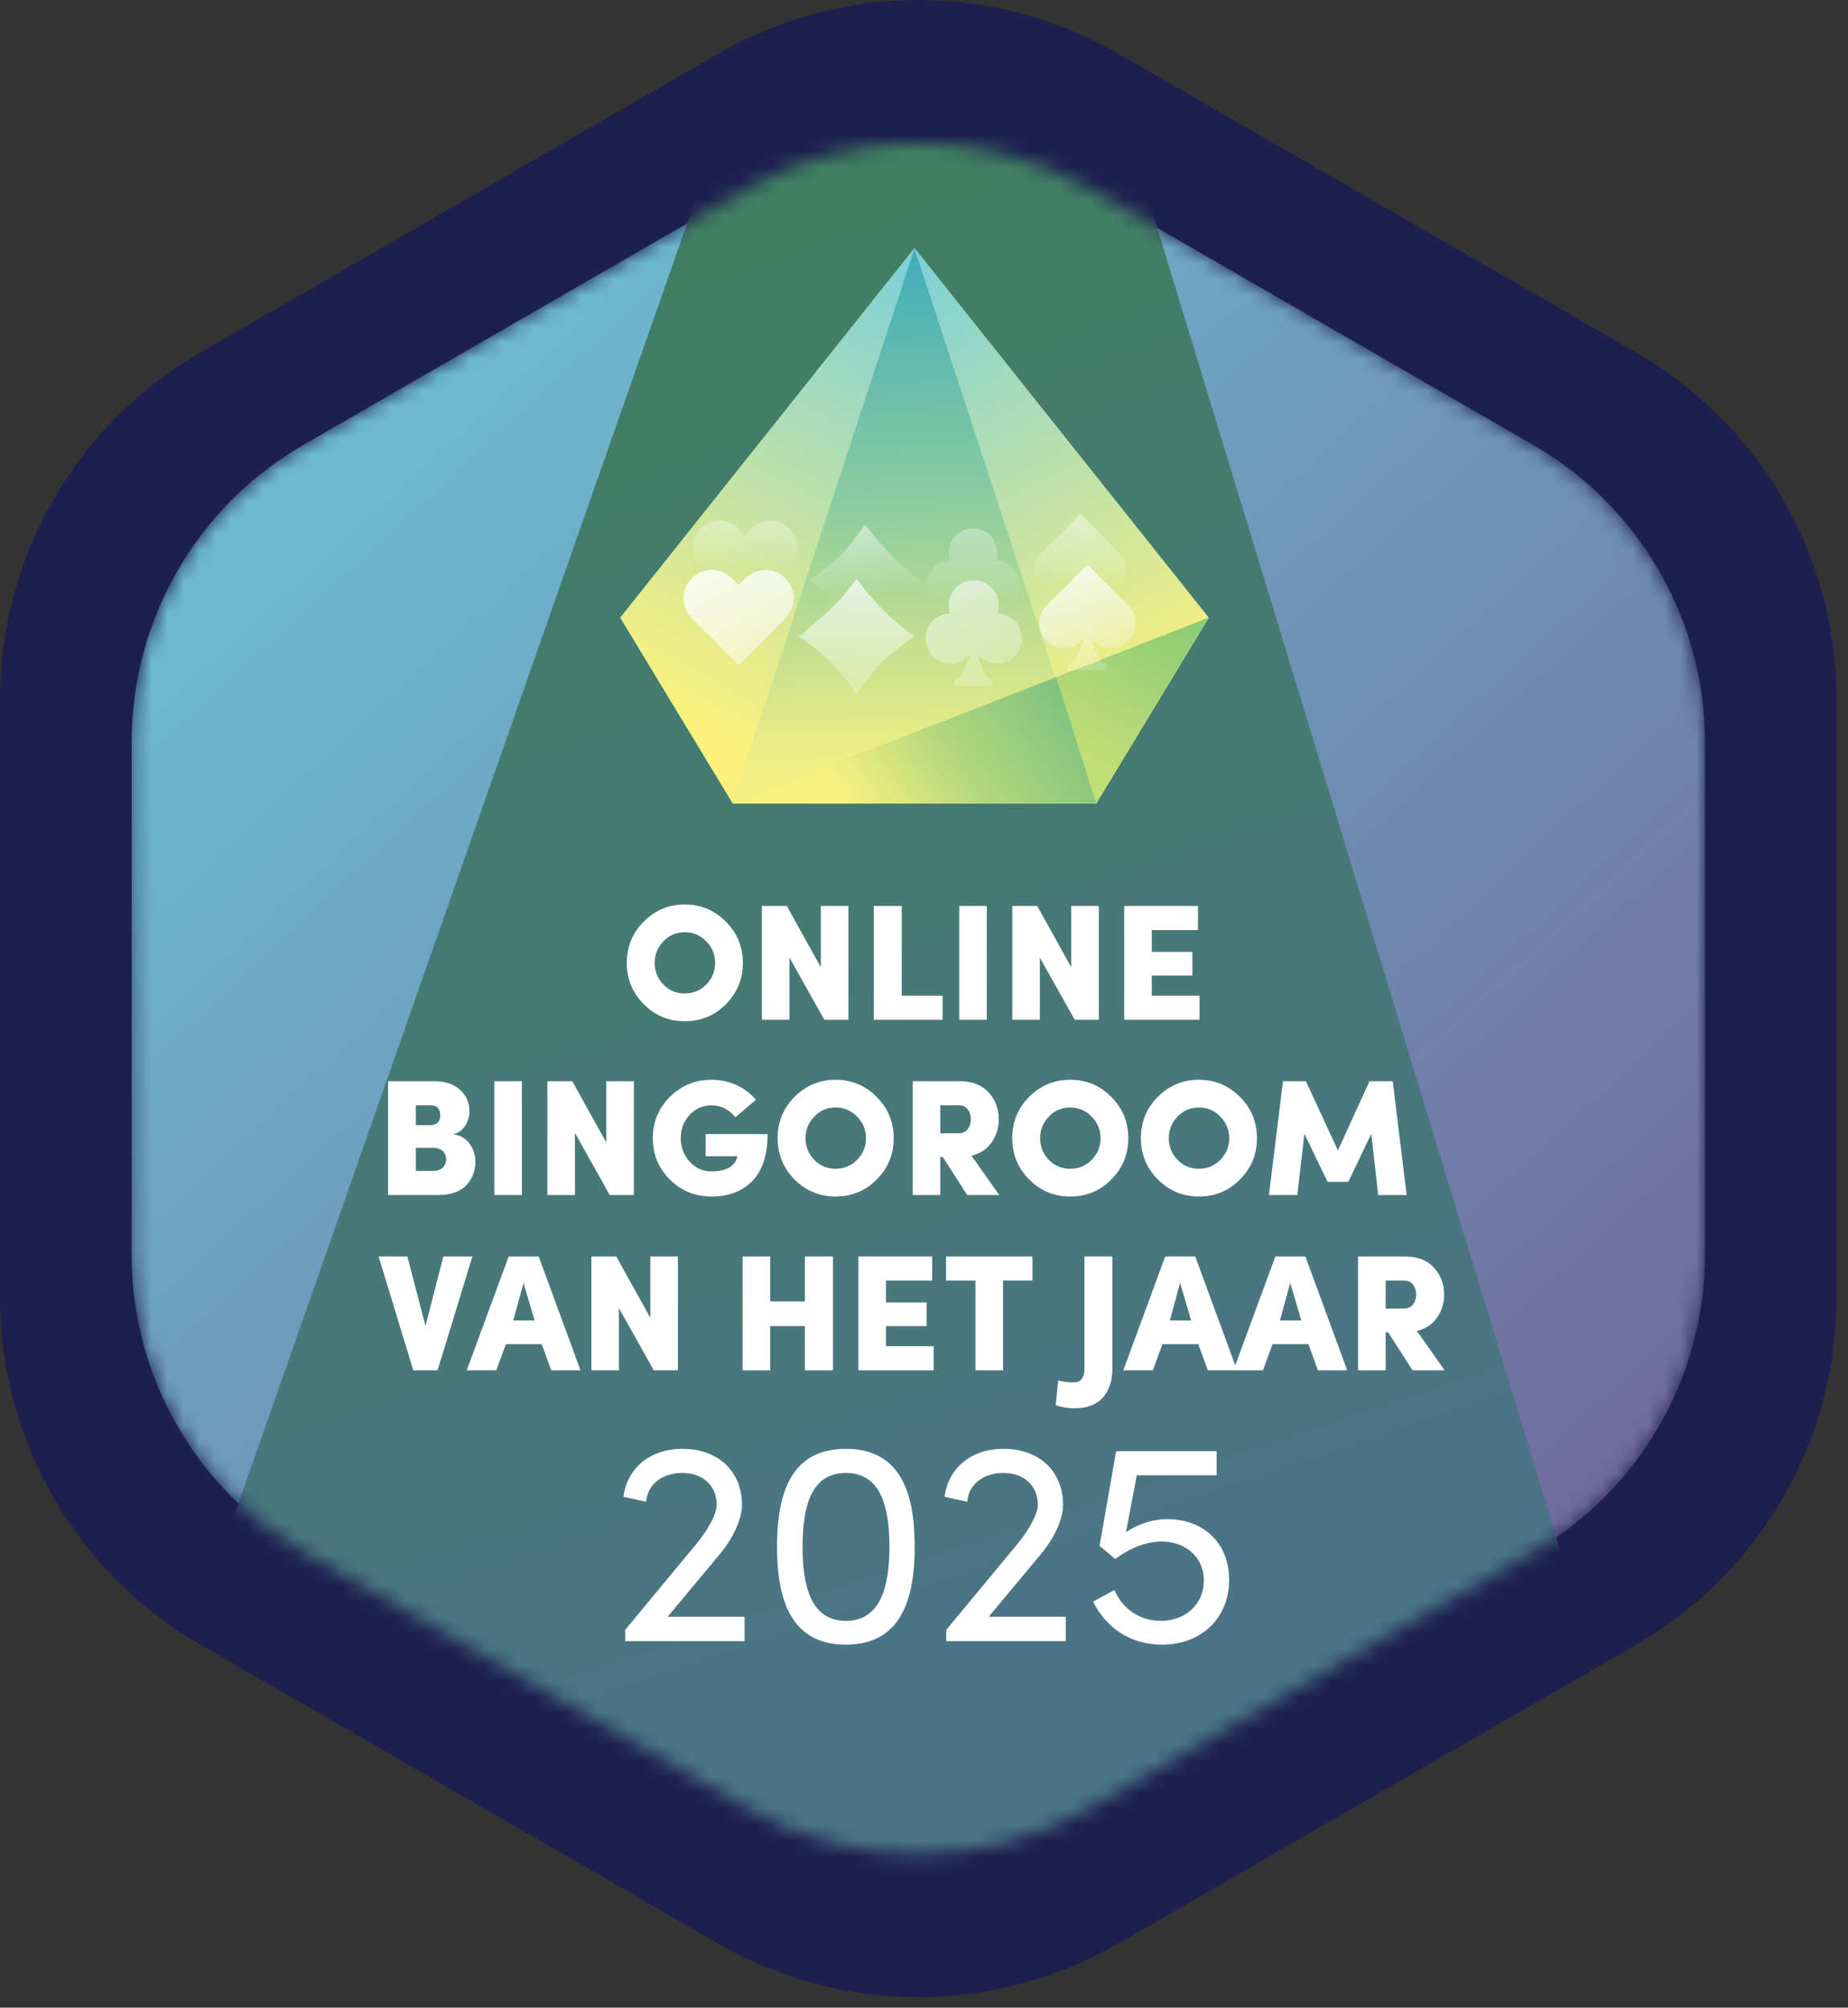 <?xml version="1.0" encoding="UTF-8"?> <svg xmlns="http://www.w3.org/2000/svg" width="116" height="126" viewBox="0 0 116 126" fill="none"><rect x="0" y="0" width="116" height="126" fill="#333333" stroke="none"/><path fill-rule="evenodd" clip-rule="evenodd" d="M115.28 81.438V43.888C115.28 34.917 110.49 26.617 102.72 22.128L70.2 3.368C62.43 -1.123 52.85 -1.123 45.08 3.368L12.56 22.137C4.79 26.628 0 34.917 0 43.898V81.448C0 90.418 4.79 98.718 12.56 103.208L45.08 121.977C52.85 126.467 62.43 126.467 70.2 121.977L102.72 103.208C110.49 98.707 115.28 90.418 115.28 81.438Z" fill="#1D204E"></path><mask id="mask0_1301_1425" style="mask-type:alpha" maskUnits="userSpaceOnUse" x="8" y="8" width="100" height="109"><path d="M107.02 78.748V46.578C107.02 38.888 102.92 31.788 96.26 27.938L68.4 11.857C61.74 8.017 53.54 8.017 46.88 11.857L19.02 27.938C12.36 31.777 8.26 38.888 8.26 46.578V78.748C8.26 86.438 12.36 93.537 19.02 97.388L46.88 113.467C53.54 117.307 61.74 117.307 68.4 113.467L96.26 97.388C102.92 93.547 107.02 86.438 107.02 78.748Z" fill="url(#paint0_linear_1301_1425)"></path></mask><g mask="url(#mask0_1301_1425)"><path d="M107.02 78.748V46.578C107.02 38.888 102.92 31.788 96.26 27.938L68.4 11.857C61.74 8.017 53.54 8.017 46.88 11.857L19.02 27.938C12.36 31.777 8.26 38.888 8.26 46.578V78.748C8.26 86.438 12.36 93.537 19.02 97.388L46.88 113.467C53.54 117.307 61.74 117.307 68.4 113.467L96.26 97.388C102.92 93.547 107.02 86.438 107.02 78.748Z" fill="url(#paint1_linear_1301_1425)"></path><path d="M1.37 133.137L58.87 -30.863L108.87 133.137H1.37Z" fill="url(#paint2_linear_1301_1425)"></path></g><path d="M39.343 60.435C39.343 59.419 39.696 58.559 40.401 57.844C41.116 57.129 41.976 56.766 42.981 56.766C43.997 56.766 44.857 57.129 45.562 57.844C46.277 58.559 46.629 59.419 46.629 60.435C46.629 61.44 46.277 62.311 45.562 63.026C44.857 63.741 43.997 64.093 42.981 64.093C41.976 64.093 41.126 63.741 40.411 63.026C39.696 62.311 39.343 61.44 39.343 60.435ZM42.981 62.352C43.51 62.352 43.966 62.166 44.328 61.792C44.702 61.419 44.888 60.963 44.888 60.435C44.888 59.906 44.702 59.45 44.328 59.077C43.955 58.694 43.51 58.507 42.981 58.507C42.453 58.507 42.007 58.694 41.644 59.077C41.282 59.45 41.095 59.906 41.095 60.435C41.095 60.963 41.282 61.419 41.644 61.792C42.007 62.166 42.453 62.352 42.981 62.352ZM51.524 60.704V56.859H53.255V64H51.742L49.555 60.103V64H47.824V56.859H49.389L51.524 60.704ZM59.17 62.487V64H54.848V56.859H56.6V62.487H59.17ZM61.943 64H60.212V56.859H61.943V64ZM67.242 60.704V56.859H68.973V64H67.46L65.273 60.103V64H63.542V56.859H65.107L67.242 60.704ZM75.292 62.487V64H70.566V56.859H75.199V58.372H72.297V59.74H74.847V61.222H72.297V62.487H75.292ZM29.468 69.776C29.468 70.046 29.385 70.326 29.23 70.606C29.074 70.885 28.815 71.082 28.463 71.186C28.908 71.259 29.25 71.456 29.489 71.797C29.727 72.139 29.841 72.502 29.841 72.886C29.841 73.477 29.654 73.974 29.271 74.388C28.888 74.793 28.297 75 27.488 75H24.358V67.859H27.281C27.945 67.859 28.473 68.035 28.867 68.388C29.271 68.74 29.468 69.207 29.468 69.776ZM26.1 69.372V70.616H27.032C27.395 70.616 27.634 70.388 27.634 70.025C27.634 69.59 27.437 69.372 27.053 69.372H26.1ZM27.198 72.036H26.1V73.487H27.209C27.716 73.487 28.007 73.155 28.007 72.751C28.007 72.378 27.737 72.036 27.198 72.036ZM32.759 75H31.028V67.859H32.759V75ZM38.058 71.704V67.859H39.789V75H38.276L36.089 71.103V75H34.358V67.859H35.923L38.058 71.704ZM47.445 69.03L46.16 70.119C45.756 69.621 45.248 69.372 44.657 69.372C44.118 69.372 43.662 69.569 43.289 69.974C42.916 70.378 42.73 70.865 42.73 71.435C42.73 72.005 42.916 72.492 43.289 72.906C43.662 73.311 44.118 73.518 44.657 73.518C45.6 73.518 46.139 73.197 46.295 72.564H44.294V71.176H48.181C48.181 72.492 47.86 73.466 47.227 74.119C46.595 74.772 45.735 75.093 44.657 75.093C43.631 75.093 42.761 74.741 42.045 74.026C41.33 73.311 40.978 72.44 40.978 71.435C40.978 70.419 41.33 69.559 42.045 68.844C42.761 68.129 43.631 67.766 44.657 67.766C45.787 67.766 46.813 68.243 47.445 69.03ZM48.812 71.435C48.812 70.419 49.164 69.559 49.869 68.844C50.584 68.129 51.444 67.766 52.45 67.766C53.465 67.766 54.325 68.129 55.03 68.844C55.745 69.559 56.098 70.419 56.098 71.435C56.098 72.44 55.745 73.311 55.03 74.026C54.325 74.741 53.465 75.093 52.45 75.093C51.444 75.093 50.594 74.741 49.879 74.026C49.164 73.311 48.812 72.44 48.812 71.435ZM52.45 73.352C52.978 73.352 53.434 73.166 53.797 72.793C54.17 72.419 54.356 71.963 54.356 71.435C54.356 70.906 54.17 70.45 53.797 70.077C53.424 69.694 52.978 69.507 52.45 69.507C51.921 69.507 51.475 69.694 51.112 70.077C50.75 70.45 50.563 70.906 50.563 71.435C50.563 71.963 50.75 72.419 51.112 72.793C51.475 73.166 51.921 73.352 52.45 73.352ZM59.023 72.616V75H57.292V67.859H60.246C61.034 67.859 61.635 68.098 62.06 68.564C62.485 69.03 62.692 69.59 62.692 70.243C62.692 70.782 62.547 71.269 62.246 71.694C61.956 72.119 61.531 72.399 60.982 72.533L62.723 75H60.713L59.179 72.616H59.023ZM60.163 69.372H59.023V71.124H60.163C61.2 71.176 61.2 69.31 60.163 69.372ZM63.538 71.435C63.538 70.419 63.89 69.559 64.595 68.844C65.31 68.129 66.17 67.766 67.176 67.766C68.191 67.766 69.052 68.129 69.756 68.844C70.471 69.559 70.824 70.419 70.824 71.435C70.824 72.44 70.471 73.311 69.756 74.026C69.052 74.741 68.191 75.093 67.176 75.093C66.17 75.093 65.32 74.741 64.605 74.026C63.89 73.311 63.538 72.44 63.538 71.435ZM67.176 73.352C67.704 73.352 68.16 73.166 68.523 72.793C68.896 72.419 69.083 71.963 69.083 71.435C69.083 70.906 68.896 70.45 68.523 70.077C68.15 69.694 67.704 69.507 67.176 69.507C66.647 69.507 66.201 69.694 65.839 70.077C65.476 70.45 65.289 70.906 65.289 71.435C65.289 71.963 65.476 72.419 65.839 72.793C66.201 73.166 66.647 73.352 67.176 73.352ZM71.615 71.435C71.615 70.419 71.967 69.559 72.672 68.844C73.387 68.129 74.247 67.766 75.252 67.766C76.268 67.766 77.128 68.129 77.833 68.844C78.548 69.559 78.9 70.419 78.9 71.435C78.9 72.44 78.548 73.311 77.833 74.026C77.128 74.741 76.268 75.093 75.252 75.093C74.247 75.093 73.397 74.741 72.682 74.026C71.967 73.311 71.615 72.44 71.615 71.435ZM75.252 73.352C75.781 73.352 76.237 73.166 76.6 72.793C76.973 72.419 77.159 71.963 77.159 71.435C77.159 70.906 76.973 70.45 76.6 70.077C76.227 69.694 75.781 69.507 75.252 69.507C74.724 69.507 74.278 69.694 73.915 70.077C73.553 70.45 73.366 70.906 73.366 71.435C73.366 71.963 73.553 72.419 73.915 72.793C74.278 73.166 74.724 73.352 75.252 73.352ZM81.972 67.859L83.983 72.202L85.963 67.859H87.424L88.294 75H86.512L86.077 71.155L84.636 74.171H83.33L81.879 71.155L81.433 75H79.651L80.532 67.859H81.972ZM27.466 86H25.942L23.766 78.859H25.569L26.709 83.212L27.828 78.859H29.653L27.466 86ZM36.437 86H34.603L34.002 84.362H31.753L31.152 86H29.297L31.929 78.859H33.815L36.437 86ZM33.556 82.87L32.862 80.517L32.219 82.87H33.556ZM40.821 82.704V78.859H42.552V86H41.039L38.852 82.103V86H37.121V78.859H38.686L40.821 82.704ZM48.346 81.678H50.522V78.859H52.284V86H50.522V83.222H48.346V86H46.615V78.859H48.346V81.678ZM58.608 84.487V86H53.882V78.859H58.514V80.372H55.612V81.74H58.162V83.222H55.612V84.487H58.608ZM61.23 86V80.372H59.386V78.859H64.806V80.372H62.961V86H61.23ZM66.268 88.187L66.424 86.632C66.662 86.715 66.994 86.757 67.419 86.757C67.864 86.757 68.072 86.425 68.072 85.927V78.859H69.823V85.927C69.823 86.653 69.626 87.244 69.232 87.7C68.849 88.156 68.237 88.384 67.419 88.384C67.035 88.384 66.652 88.322 66.268 88.187ZM77.65 86H75.816L75.215 84.362H72.966L72.365 86H70.51L73.142 78.859H75.028L77.65 86ZM74.769 82.87L74.075 80.517L73.432 82.87H74.769ZM84.563 86H82.729L82.127 84.362H79.879L79.277 86H77.422L80.055 78.859H81.941L84.563 86ZM81.682 82.87L80.987 80.517L80.345 82.87H81.682ZM86.978 83.616V86H85.247V78.859H88.201C88.988 78.859 89.59 79.098 90.014 79.564C90.439 80.03 90.647 80.59 90.647 81.243C90.647 81.782 90.502 82.269 90.201 82.694C89.911 83.119 89.486 83.399 88.937 83.533L90.678 86H88.667L87.133 83.616H86.978ZM88.118 80.372H86.978V82.124H88.118C89.154 82.176 89.154 80.31 88.118 80.372Z" fill="white"></path><path d="M45.189 97.53L41.907 101.468H46.738V103H39.245V102.289L43.73 96.874C44.477 95.962 44.988 94.996 44.988 94.449C44.988 93.246 44.131 92.443 42.837 92.443C41.542 92.443 40.649 93.173 40.557 94.248L39.135 93.938C39.372 92.133 40.794 90.93 42.837 90.93C45.079 90.93 46.574 92.334 46.574 94.449C46.574 95.379 45.973 96.6 45.189 97.53ZM53.095 103.219C49.667 103.219 48.774 100.429 48.774 97.074C48.774 93.683 49.667 90.93 53.095 90.93C56.523 90.93 57.416 93.683 57.416 97.074C57.416 100.429 56.523 103.219 53.095 103.219ZM53.095 101.724C55.283 101.724 55.83 99.554 55.83 97.074C55.83 94.558 55.283 92.443 53.095 92.443C50.907 92.443 50.378 94.558 50.378 97.074C50.378 99.554 50.907 101.724 53.095 101.724ZM65.344 97.53L62.062 101.468H66.894V103H59.4V102.289L63.886 96.874C64.633 95.962 65.144 94.996 65.144 94.449C65.144 93.246 64.287 92.443 62.992 92.443C61.698 92.443 60.804 93.173 60.713 94.248L59.291 93.938C59.528 92.133 60.95 90.93 62.992 90.93C65.235 90.93 66.73 92.334 66.73 94.449C66.73 95.379 66.128 96.6 65.344 97.53ZM73.269 95.342C75.548 95.342 77.152 96.837 77.152 99.153C77.152 101.578 75.384 103.219 72.94 103.219C70.88 103.219 69.367 102.07 68.619 100.52L69.95 99.791C70.424 100.885 71.445 101.724 72.868 101.724C74.417 101.724 75.566 100.684 75.566 99.189C75.566 97.694 74.381 96.746 72.922 96.746C71.938 96.746 70.917 97.165 70.005 97.84L69.02 97.02L70.06 91.076H76.368V92.589H71.354L70.68 96.163C71.391 95.671 72.32 95.342 73.269 95.342Z" fill="white"></path><path d="M45.99 50.417L38.935 38.765L57.403 15.579L75.87 38.765L68.815 50.417H45.99Z" fill="url(#paint3_linear_1301_1425)"></path><path d="M68.815 50.417L57.403 15.579L75.87 38.765L68.815 50.417Z" fill="url(#paint4_linear_1301_1425)"></path><path d="M68.815 50.417L57.403 15.579L45.99 50.417H68.815Z" fill="url(#paint5_linear_1301_1425)"></path><path d="M57.403 15.579L45.99 50.417L38.935 38.765L57.403 15.579Z" fill="url(#paint6_linear_1301_1425)"></path><path d="M68.815 50.417L57.403 15.579L45.99 50.417H68.815Z" fill="url(#paint7_linear_1301_1425)"></path><path d="M75.87 38.765L45.99 50.417H68.815L75.87 38.765Z" fill="url(#paint8_linear_1301_1425)"></path><path d="M66.292 42.505L45.99 50.417H68.815L66.292 42.505Z" fill="url(#paint9_linear_1301_1425)"></path><path d="M49.553 33.167C48.897 32.511 47.832 32.511 47.175 33.167L46.767 33.576L46.358 33.167C45.702 32.511 44.637 32.511 43.98 33.167C43.323 33.824 43.323 34.889 43.98 35.546L44.388 35.954L46.767 38.337L49.145 35.954L49.553 35.546C50.21 34.889 50.21 33.824 49.553 33.167Z" fill="url(#paint10_linear_1301_1425)"></path><path d="M70.303 34.743L69.942 34.382L67.825 32.255L65.707 34.382L65.346 34.743C64.759 35.33 64.759 36.278 65.346 36.86C65.933 37.447 66.881 37.447 67.463 36.86L67.608 36.716C67.468 37.086 67.346 37.461 67.156 37.894C67.08 38.07 66.917 38.192 66.728 38.215C66.687 38.219 66.66 38.255 66.66 38.292V38.576C66.66 38.621 66.696 38.653 66.737 38.653H68.908C68.953 38.653 68.985 38.617 68.985 38.576V38.292C68.985 38.251 68.958 38.219 68.917 38.215C68.732 38.192 68.565 38.07 68.488 37.894C68.299 37.461 68.177 37.082 68.037 36.716L68.181 36.86C68.768 37.447 69.716 37.447 70.299 36.86C70.886 36.278 70.886 35.33 70.303 34.743Z" fill="url(#paint11_linear_1301_1425)"></path><path d="M62.511 35.172C62.565 35.018 62.592 34.851 62.592 34.68C62.592 33.84 61.91 33.163 61.075 33.163C60.235 33.163 59.558 33.845 59.558 34.68C59.558 34.851 59.585 35.018 59.639 35.172C58.818 35.19 58.154 35.863 58.154 36.689C58.154 37.529 58.836 38.206 59.671 38.206C60.145 38.206 60.565 37.989 60.845 37.651C60.709 38.012 60.587 38.377 60.402 38.802C60.326 38.978 60.163 39.1 59.974 39.122C59.933 39.127 59.906 39.163 59.906 39.199V39.483C59.906 39.529 59.942 39.56 59.983 39.56H62.154C62.199 39.56 62.231 39.524 62.231 39.483V39.199C62.231 39.158 62.204 39.127 62.163 39.122C61.978 39.1 61.811 38.978 61.734 38.802C61.549 38.377 61.427 38.012 61.292 37.651C61.572 37.989 61.992 38.206 62.466 38.206C63.305 38.206 63.983 37.524 63.983 36.689C63.996 35.858 63.333 35.19 62.511 35.172Z" fill="url(#paint12_linear_1301_1425)"></path><path d="M49.304 36.289C48.611 35.596 47.488 35.596 46.795 36.289L46.364 36.719L45.934 36.289C45.241 35.596 44.117 35.596 43.425 36.289C42.732 36.982 42.732 38.105 43.425 38.798L43.855 39.229L46.364 41.742L48.873 39.229L49.304 38.798C49.997 38.105 49.997 36.982 49.304 36.289Z" fill="url(#paint13_linear_1301_1425)"></path><path d="M70.828 38.016L70.454 37.642L68.258 35.437L66.063 37.642L65.688 38.016C65.08 38.625 65.08 39.608 65.688 40.212C66.297 40.82 67.28 40.82 67.884 40.212L68.034 40.062C67.888 40.446 67.762 40.834 67.566 41.284C67.486 41.466 67.317 41.593 67.121 41.616C67.079 41.621 67.051 41.658 67.051 41.696V41.99C67.051 42.037 67.088 42.07 67.13 42.07H69.382C69.429 42.07 69.461 42.033 69.461 41.99V41.696C69.461 41.654 69.433 41.621 69.391 41.616C69.199 41.593 69.026 41.466 68.947 41.284C68.75 40.834 68.624 40.441 68.478 40.062L68.628 40.212C69.237 40.82 70.22 40.82 70.824 40.212C71.432 39.608 71.432 38.62 70.828 38.016Z" fill="url(#paint14_linear_1301_1425)"></path><path d="M62.617 38.503C62.674 38.344 62.702 38.171 62.702 37.993C62.702 37.122 61.995 36.42 61.129 36.42C60.263 36.42 59.556 37.127 59.556 37.993C59.556 38.171 59.584 38.344 59.64 38.503C58.788 38.522 58.1 39.219 58.1 40.076C58.1 40.947 58.807 41.649 59.673 41.649C60.164 41.649 60.6 41.424 60.89 41.073C60.75 41.447 60.623 41.827 60.431 42.267C60.352 42.449 60.183 42.576 59.987 42.599C59.944 42.604 59.916 42.641 59.916 42.679V42.974C59.916 43.02 59.954 43.053 59.996 43.053H62.248C62.294 43.053 62.327 43.016 62.327 42.974V42.679C62.327 42.636 62.299 42.604 62.257 42.599C62.065 42.576 61.892 42.449 61.812 42.267C61.62 41.827 61.494 41.447 61.353 41.073C61.644 41.424 62.079 41.649 62.571 41.649C63.441 41.649 64.144 40.942 64.144 40.076C64.158 39.219 63.469 38.522 62.617 38.503Z" fill="url(#paint15_linear_1301_1425)"></path><path d="M50.804 36.427C50.804 36.427 51.992 35.618 52.741 34.869C53.49 34.121 54.298 32.933 54.298 32.933C54.298 32.933 55.071 33.907 55.913 34.812C56.756 35.717 57.793 36.427 57.793 36.427C57.793 36.427 56.752 37.18 55.902 38.03C55.051 38.881 54.298 39.921 54.298 39.921C54.298 39.921 53.517 38.749 52.747 37.978C51.977 37.208 50.804 36.427 50.804 36.427Z" fill="url(#paint16_linear_1301_1425)"></path><path d="M53.765 43.564C53.765 43.564 52.927 42.332 52.15 41.555C51.374 40.779 50.142 39.941 50.142 39.941C50.142 39.941 51.153 39.139 52.091 38.266C53.029 37.393 53.765 36.318 53.765 36.318C53.765 36.318 54.546 37.396 55.428 38.278C56.31 39.16 57.388 39.941 57.388 39.941C57.388 39.941 56.172 40.751 55.374 41.55C54.575 42.348 53.765 43.564 53.765 43.564Z" fill="url(#paint17_linear_1301_1425)"></path><defs><linearGradient id="paint0_linear_1301_1425" x1="8.259" y1="62.666" x2="107.024" y2="62.666" gradientUnits="userSpaceOnUse"><stop stop-color="#A794C7"></stop><stop offset="1" stop-color="white"></stop></linearGradient><linearGradient id="paint1_linear_1301_1425" x1="24.5" y1="27" x2="122.5" y2="133.5" gradientUnits="userSpaceOnUse"><stop stop-color="#6DB9D1"></stop><stop offset="1" stop-color="#724985"></stop></linearGradient><linearGradient id="paint2_linear_1301_1425" x1="55" y1="-5" x2="88.12" y2="94.473" gradientUnits="userSpaceOnUse"><stop stop-color="#3F805D"></stop><stop offset="1" stop-color="#4B7587"></stop></linearGradient><linearGradient id="paint3_linear_1301_1425" x1="50.189" y1="52.606" x2="65.28" y2="23.649" gradientUnits="userSpaceOnUse"><stop stop-color="#79CFDC"></stop><stop offset="1" stop-color="#FBF17C"></stop></linearGradient><linearGradient id="paint4_linear_1301_1425" x1="56.364" y1="15.829" x2="72.361" y2="44.624" gradientUnits="userSpaceOnUse"><stop stop-color="#79CFDC"></stop><stop offset="1" stop-color="#FBF17C"></stop></linearGradient><linearGradient id="paint5_linear_1301_1425" x1="57.403" y1="15.578" x2="57.403" y2="50.517" gradientUnits="userSpaceOnUse"><stop stop-color="#79CFDC"></stop><stop offset="1" stop-color="#FBF17C"></stop></linearGradient><linearGradient id="paint6_linear_1301_1425" x1="57.545" y1="15.652" x2="42.453" y2="44.609" gradientUnits="userSpaceOnUse"><stop stop-color="#79CFDC"></stop><stop offset="1" stop-color="#FBF17C"></stop></linearGradient><linearGradient id="paint7_linear_1301_1425" x1="57.632" y1="16.291" x2="58.568" y2="47.889" gradientUnits="userSpaceOnUse"><stop stop-color="#43AEBA"></stop><stop offset="0.51" stop-color="#91CE9D"></stop><stop offset="1" stop-color="#F3EF83"></stop></linearGradient><linearGradient id="paint8_linear_1301_1425" x1="75.889" y1="35.952" x2="69.101" y2="48.123" gradientUnits="userSpaceOnUse"><stop stop-color="#7CC575"></stop><stop offset="1" stop-color="#C2DE76"></stop></linearGradient><linearGradient id="paint9_linear_1301_1425" x1="66.292" y1="43.442" x2="54.355" y2="51.868" gradientUnits="userSpaceOnUse"><stop stop-color="#80C47F"></stop><stop offset="0.51" stop-color="#B1D77D"></stop><stop offset="1" stop-color="#F9F17F"></stop></linearGradient><linearGradient id="paint10_linear_1301_1425" x1="46.788" y1="26.589" x2="46.788" y2="35.76" gradientUnits="userSpaceOnUse"><stop stop-color="white"></stop><stop offset="1" stop-color="white" stop-opacity="0"></stop></linearGradient><linearGradient id="paint11_linear_1301_1425" x1="67.931" y1="27.291" x2="67.96" y2="36.77" gradientUnits="userSpaceOnUse"><stop stop-color="white"></stop><stop offset="1" stop-color="white" stop-opacity="0"></stop></linearGradient><linearGradient id="paint12_linear_1301_1425" x1="60.923" y1="24.503" x2="61.087" y2="37.797" gradientUnits="userSpaceOnUse"><stop stop-color="white"></stop><stop offset="1" stop-color="white" stop-opacity="0"></stop></linearGradient><linearGradient id="paint13_linear_1301_1425" x1="44.754" y1="32.612" x2="50.412" y2="49.899" gradientUnits="userSpaceOnUse"><stop stop-color="white"></stop><stop offset="1" stop-color="white" stop-opacity="0"></stop></linearGradient><linearGradient id="paint14_linear_1301_1425" x1="66.292" y1="33.611" x2="69.716" y2="43.581" gradientUnits="userSpaceOnUse"><stop stop-color="white"></stop><stop offset="1" stop-color="white" stop-opacity="0"></stop></linearGradient><linearGradient id="paint15_linear_1301_1425" x1="57.614" y1="29.344" x2="63.272" y2="46.631" gradientUnits="userSpaceOnUse"><stop stop-color="white"></stop><stop offset="1" stop-color="white" stop-opacity="0"></stop></linearGradient><linearGradient id="paint16_linear_1301_1425" x1="54.19" y1="29.095" x2="55.075" y2="37.202" gradientUnits="userSpaceOnUse"><stop stop-color="white"></stop><stop offset="1" stop-color="white" stop-opacity="0"></stop></linearGradient><linearGradient id="paint17_linear_1301_1425" x1="52.717" y1="32.207" x2="52.606" y2="46.947" gradientUnits="userSpaceOnUse"><stop stop-color="white"></stop><stop offset="1" stop-color="white" stop-opacity="0"></stop></linearGradient></defs></svg> 